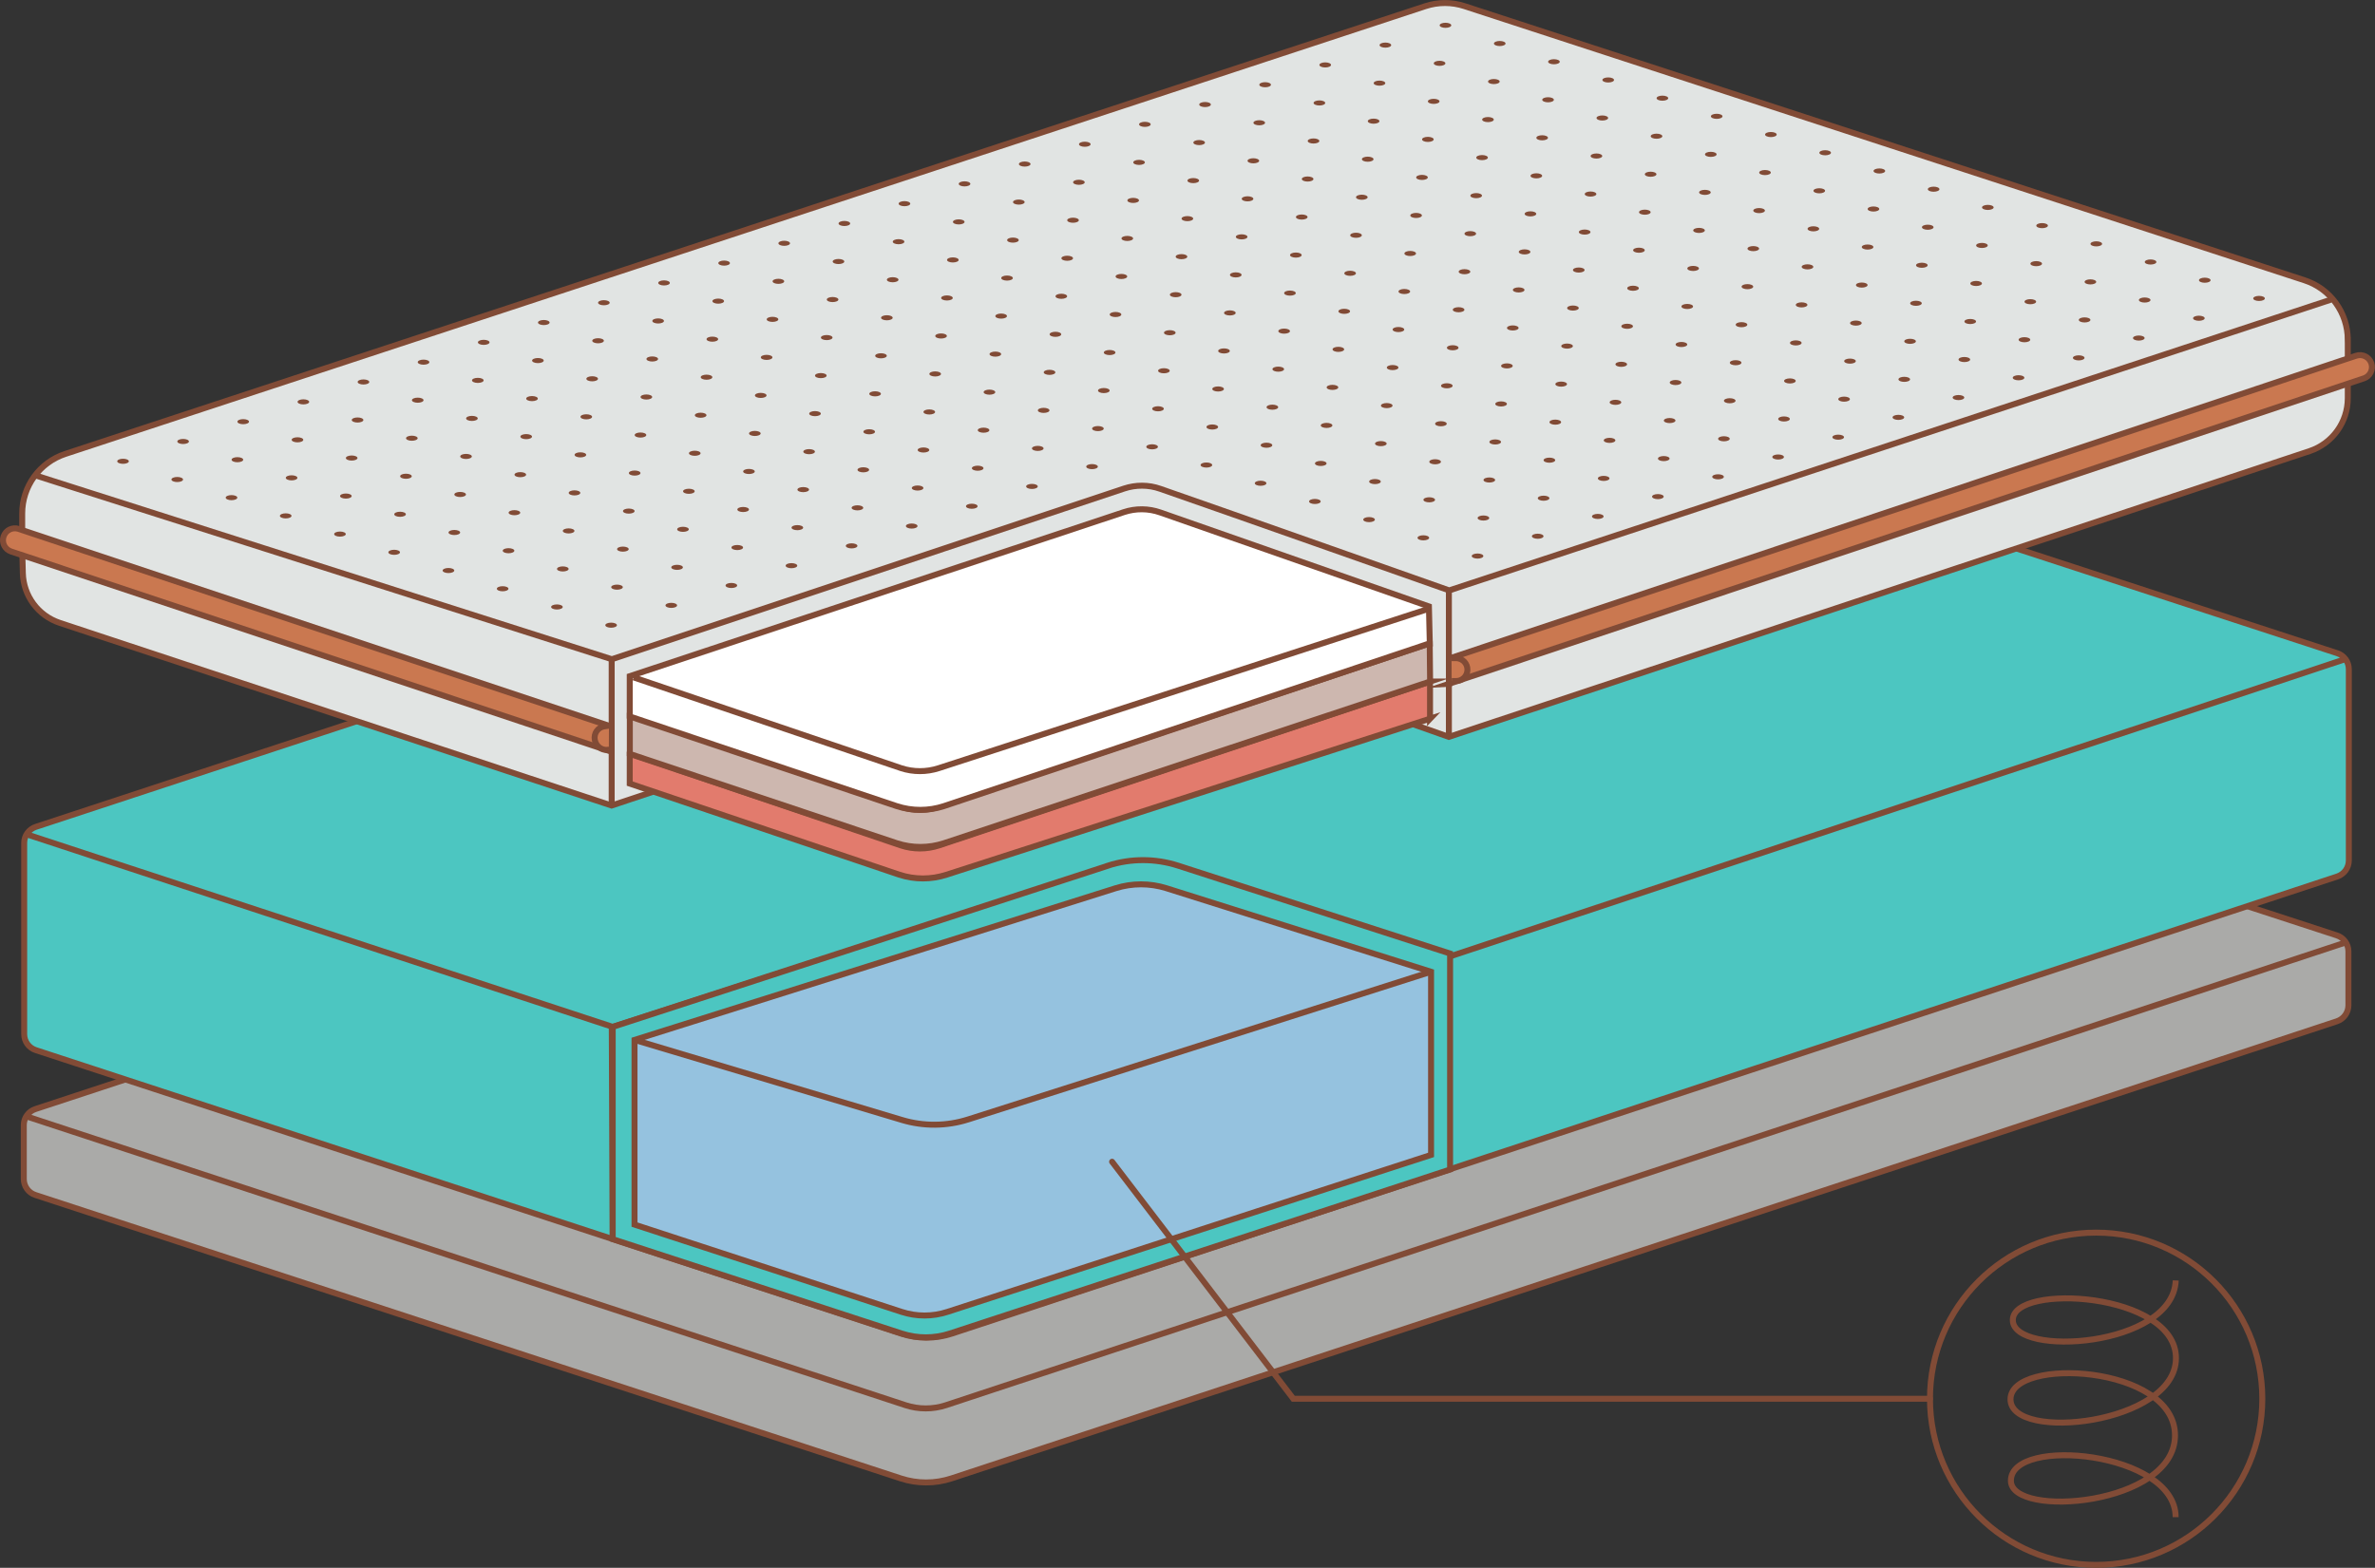 <svg viewBox="0 0 298.43 197.06" xmlns="http://www.w3.org/2000/svg" data-name="Calque 2" id="Calque_2">
  <rect x="0" y="0" width="298.43" height="197.06" fill="#333333" stroke="none"/>
  <defs>
    <style>
      .cls-1 {
        fill: #4cc6c1;
      }

      .cls-1, .cls-2, .cls-3, .cls-4, .cls-5, .cls-6, .cls-7, .cls-8, .cls-9, .cls-10 {
        stroke: #814b36;
        stroke-miterlimit: 10;
        stroke-width: .75px;
      }

      .cls-2 {
        fill: #cdb7af;
      }

      .cls-3 {
        fill: #fff;
      }

      .cls-4, .cls-10 {
        fill: none;
      }

      .cls-5 {
        fill: #aaaaa8;
      }

      .cls-6 {
        fill: #95c2df;
      }

      .cls-7 {
        fill: #ca7850;
      }

      .cls-8 {
        fill: #e1e4e3;
      }

      .cls-9 {
        fill: #e27b6d;
      }

      .cls-11 {
        fill: #814b36;
      }

      .cls-10 {
        stroke-linecap: round;
      }
    </style>
  </defs>
  <g data-name="pillow top" id="pillow_top">
    <g>
      <g>
        <path d="M295.09,119.58v6.78c0,.91-.59,1.72-1.46,2.01l-174.07,57.45c-2.07.68-4.31.68-6.38,0L4.45,150.2c-.87-.28-1.46-1.09-1.46-2.01v-6.78c0-.91.59-1.72,1.46-2.01l176.6-58.16c.43-.14.89-.14,1.31,0l111.27,36.33c.87.28,1.46,1.09,1.46,2.01Z" class="cls-5"></path>
        <path d="M3.51,140.38l110.27,36.24c1.65.54,3.43.54,5.08,0l175.69-58.1" class="cls-5"></path>
      </g>
      <g>
        <path d="M295.14,84.12v24.04c0,.91-.59,1.72-1.46,2.01l-174.07,57.45c-2.07.68-4.31.68-6.38,0L4.5,131.99c-.87-.28-1.46-1.09-1.46-2.01v-24.04c0-.91.59-1.72,1.46-2.01l176.6-58.16c.43-.14.89-.14,1.31,0l111.27,36.33c.87.28,1.46,1.09,1.46,2.01Z" class="cls-1"></path>
        <g>
          <path d="M182.1,146.67l-65.32,21.15-39.79-12.35-.12-26.85,63.99-19.98c2.23-.7,4.62-.7,6.84,0l34.41,11.61v26.41Z" class="cls-6"></path>
          <path d="M179.82,122.14l-58.16,18.56c-2.7.86-5.61.89-8.32.07l-33.6-10.06" class="cls-4"></path>
        </g>
        <path d="M3.51,104.92l73.48,24.15,63.26-20.36c2.12-.68,4.41-.68,6.53.01l35.33,11.52,112.57-37.39" class="cls-1"></path>
        <path d="M139.23,108.81l-62.24,20.26v26.68l36.31,11.86c1.97.64,4.09.64,6.05,0l62.86-20.61v-27.15s-34.19-11.05-34.19-11.05c-2.86-.92-5.94-.92-8.79,0ZM119.05,164.89c-1.87.61-3.89.61-5.76,0l-33.56-10.97v-23.21l60.46-19.07c2.07-.65,4.3-.65,6.37,0l33.26,10.5v23.02s-60.77,19.73-60.77,19.73Z" class="cls-1"></path>
      </g>
      <g>
        <g>
          <g>
            <path d="M295.01,42.72v7.33c0,3.02-1.93,5.69-4.8,6.65l-108.16,35.92-36.26-12.81c-1.49-.52-3.1-.54-4.6-.04l-64.34,21.48L7.51,78.29c-2.71-.9-4.57-3.4-4.64-6.26l-.08-3.11v-4.38c0-3.41,2.19-6.43,5.43-7.49L179.12.77c1.59-.52,3.31-.52,4.9,0l105.56,34.46c3.24,1.06,5.43,4.08,5.43,7.49Z" class="cls-8"></path>
            <path d="M4.6,59.8l72.28,23.06,64.36-21.45c1.48-.49,3.08-.49,4.55.03,8.52,2.96,36.31,12.77,36.31,12.77l110.77-36.54" class="cls-8"></path>
          </g>
          <g>
            <g>
              <ellipse ry=".32" rx=".73" cy="78.58" cx="76.79" class="cls-11"></ellipse>
              <ellipse ry=".32" rx=".73" cy="76.29" cx="69.98" class="cls-11"></ellipse>
              <ellipse ry=".32" rx=".73" cy="74" cx="63.16" class="cls-11"></ellipse>
              <ellipse ry=".32" rx=".73" cy="71.71" cx="56.35" class="cls-11"></ellipse>
              <ellipse ry=".32" rx=".73" cy="69.42" cx="49.53" class="cls-11"></ellipse>
              <ellipse ry=".32" rx=".73" cy="67.13" cx="42.72" class="cls-11"></ellipse>
              <ellipse ry=".32" rx=".73" cy="64.84" cx="35.9" class="cls-11"></ellipse>
              <ellipse ry=".32" rx=".73" cy="62.55" cx="29.09" class="cls-11"></ellipse>
              <ellipse ry=".32" rx=".73" cy="60.27" cx="22.27" class="cls-11"></ellipse>
              <ellipse ry=".32" rx=".73" cy="57.98" cx="15.46" class="cls-11"></ellipse>
            </g>
            <g>
              <ellipse ry=".32" rx=".73" cy="76.09" cx="84.35" class="cls-11"></ellipse>
              <ellipse ry=".32" rx=".73" cy="73.8" cx="77.53" class="cls-11"></ellipse>
              <ellipse ry=".32" rx=".73" cy="71.51" cx="70.72" class="cls-11"></ellipse>
              <ellipse ry=".32" rx=".73" cy="69.22" cx="63.9" class="cls-11"></ellipse>
              <ellipse ry=".32" rx=".73" cy="66.93" cx="57.09" class="cls-11"></ellipse>
              <ellipse ry=".32" rx=".73" cy="64.64" cx="50.27" class="cls-11"></ellipse>
              <ellipse ry=".32" rx=".73" cy="62.35" cx="43.46" class="cls-11"></ellipse>
              <ellipse ry=".32" rx=".73" cy="60.06" cx="36.64" class="cls-11"></ellipse>
              <ellipse ry=".32" rx=".73" cy="57.78" cx="29.83" class="cls-11"></ellipse>
              <ellipse ry=".32" rx=".73" cy="55.49" cx="23.01" class="cls-11"></ellipse>
            </g>
            <g>
              <ellipse ry=".32" rx=".73" cy="73.59" cx="91.9" class="cls-11"></ellipse>
              <ellipse ry=".32" rx=".73" cy="71.31" cx="85.08" class="cls-11"></ellipse>
              <ellipse ry=".32" rx=".73" cy="69.02" cx="78.27" class="cls-11"></ellipse>
              <ellipse ry=".32" rx=".73" cy="66.73" cx="71.45" class="cls-11"></ellipse>
              <ellipse ry=".32" rx=".73" cy="64.44" cx="64.64" class="cls-11"></ellipse>
              <ellipse ry=".32" rx=".73" cy="62.15" cx="57.82" class="cls-11"></ellipse>
              <ellipse ry=".32" rx=".73" cy="59.86" cx="51.01" class="cls-11"></ellipse>
              <ellipse ry=".32" rx=".73" cy="57.57" cx="44.19" class="cls-11"></ellipse>
              <ellipse ry=".32" rx=".73" cy="55.28" cx="37.38" class="cls-11"></ellipse>
              <ellipse ry=".32" rx=".73" cy="53" cx="30.56" class="cls-11"></ellipse>
            </g>
            <g>
              <ellipse ry=".32" rx=".73" cy="71.1" cx="99.45" class="cls-11"></ellipse>
              <ellipse ry=".32" rx=".73" cy="68.82" cx="92.64" class="cls-11"></ellipse>
              <ellipse ry=".32" rx=".73" cy="66.53" cx="85.82" class="cls-11"></ellipse>
              <ellipse ry=".32" rx=".73" cy="64.24" cx="79.01" class="cls-11"></ellipse>
              <ellipse ry=".32" rx=".73" cy="61.95" cx="72.19" class="cls-11"></ellipse>
              <ellipse ry=".32" rx=".73" cy="59.66" cx="65.38" class="cls-11"></ellipse>
              <ellipse ry=".32" rx=".73" cy="57.37" cx="58.56" class="cls-11"></ellipse>
              <ellipse ry=".32" rx=".73" cy="55.08" cx="51.75" class="cls-11"></ellipse>
              <ellipse ry=".32" rx=".73" cy="52.79" cx="44.93" class="cls-11"></ellipse>
              <ellipse ry=".32" rx=".73" cy="50.51" cx="38.12" class="cls-11"></ellipse>
            </g>
            <g>
              <ellipse ry=".32" rx=".73" cy="68.61" cx="107.01" class="cls-11"></ellipse>
              <ellipse ry=".32" rx=".73" cy="66.32" cx="100.19" class="cls-11"></ellipse>
              <ellipse ry=".32" rx=".73" cy="64.04" cx="93.38" class="cls-11"></ellipse>
              <ellipse ry=".32" rx=".73" cy="61.75" cx="86.56" class="cls-11"></ellipse>
              <ellipse ry=".32" rx=".73" cy="59.46" cx="79.75" class="cls-11"></ellipse>
              <ellipse ry=".32" rx=".73" cy="57.17" cx="72.93" class="cls-11"></ellipse>
              <ellipse ry=".32" rx=".73" cy="54.88" cx="66.12" class="cls-11"></ellipse>
              <ellipse ry=".32" rx=".73" cy="52.59" cx="59.3" class="cls-11"></ellipse>
              <ellipse ry=".32" rx=".73" cy="50.3" cx="52.49" class="cls-11"></ellipse>
              <ellipse ry=".32" rx=".73" cy="48.01" cx="45.67" class="cls-11"></ellipse>
            </g>
            <g>
              <ellipse ry=".32" rx=".73" cy="66.12" cx="114.56" class="cls-11"></ellipse>
              <ellipse ry=".32" rx=".73" cy="63.83" cx="107.74" class="cls-11"></ellipse>
              <ellipse ry=".32" rx=".73" cy="61.54" cx="100.93" class="cls-11"></ellipse>
              <ellipse ry=".32" rx=".73" cy="59.26" cx="94.11" class="cls-11"></ellipse>
              <ellipse ry=".32" rx=".73" cy="56.97" cx="87.3" class="cls-11"></ellipse>
              <ellipse ry=".32" rx=".73" cy="54.68" cx="80.48" class="cls-11"></ellipse>
              <ellipse ry=".32" rx=".73" cy="52.39" cx="73.67" class="cls-11"></ellipse>
              <ellipse ry=".32" rx=".73" cy="50.1" cx="66.85" class="cls-11"></ellipse>
              <ellipse ry=".32" rx=".73" cy="47.81" cx="60.04" class="cls-11"></ellipse>
              <ellipse ry=".32" rx=".73" cy="45.52" cx="53.22" class="cls-11"></ellipse>
            </g>
            <g>
              <ellipse ry=".32" rx=".73" cy="63.63" cx="122.11" class="cls-11"></ellipse>
              <ellipse ry=".32" rx=".73" cy="61.34" cx="115.3" class="cls-11"></ellipse>
              <ellipse ry=".32" rx=".73" cy="59.05" cx="108.48" class="cls-11"></ellipse>
              <ellipse ry=".32" rx=".73" cy="56.77" cx="101.67" class="cls-11"></ellipse>
              <ellipse ry=".32" rx=".73" cy="54.48" cx="94.85" class="cls-11"></ellipse>
              <ellipse ry=".32" rx=".73" cy="52.19" cx="88.04" class="cls-11"></ellipse>
              <ellipse ry=".32" rx=".73" cy="49.9" cx="81.22" class="cls-11"></ellipse>
              <ellipse ry=".32" rx=".73" cy="47.61" cx="74.41" class="cls-11"></ellipse>
              <ellipse ry=".32" rx=".73" cy="45.32" cx="67.59" class="cls-11"></ellipse>
              <ellipse ry=".32" rx=".73" cy="43.03" cx="60.78" class="cls-11"></ellipse>
            </g>
            <g>
              <ellipse ry=".32" rx=".73" cy="61.14" cx="129.67" class="cls-11"></ellipse>
              <ellipse ry=".32" rx=".73" cy="58.85" cx="122.85" class="cls-11"></ellipse>
              <ellipse ry=".32" rx=".73" cy="56.56" cx="116.04" class="cls-11"></ellipse>
              <ellipse ry=".32" rx=".73" cy="54.27" cx="109.22" class="cls-11"></ellipse>
              <ellipse ry=".32" rx=".73" cy="51.99" cx="102.41" class="cls-11"></ellipse>
              <ellipse ry=".32" rx=".73" cy="49.7" cx="95.59" class="cls-11"></ellipse>
              <ellipse ry=".32" rx=".73" cy="47.41" cx="88.78" class="cls-11"></ellipse>
              <ellipse ry=".32" rx=".73" cy="45.12" cx="81.96" class="cls-11"></ellipse>
              <ellipse ry=".32" rx=".73" cy="42.83" cx="75.15" class="cls-11"></ellipse>
              <ellipse ry=".32" rx=".73" cy="40.54" cx="68.33" class="cls-11"></ellipse>
            </g>
            <g>
              <ellipse ry=".32" rx=".73" cy="58.65" cx="137.22" class="cls-11"></ellipse>
              <ellipse ry=".32" rx=".73" cy="56.36" cx="130.4" class="cls-11"></ellipse>
              <ellipse ry=".32" rx=".73" cy="54.07" cx="123.59" class="cls-11"></ellipse>
              <ellipse ry=".32" rx=".73" cy="51.78" cx="116.77" class="cls-11"></ellipse>
              <ellipse ry=".32" rx=".73" cy="49.5" cx="109.96" class="cls-11"></ellipse>
              <ellipse ry=".32" rx=".73" cy="47.21" cx="103.14" class="cls-11"></ellipse>
              <ellipse ry=".32" rx=".73" cy="44.92" cx="96.33" class="cls-11"></ellipse>
              <ellipse ry=".32" rx=".73" cy="42.63" cx="89.51" class="cls-11"></ellipse>
              <ellipse ry=".32" rx=".73" cy="40.34" cx="82.7" class="cls-11"></ellipse>
              <ellipse ry=".32" rx=".73" cy="38.05" cx="75.88" class="cls-11"></ellipse>
            </g>
            <g>
              <ellipse ry=".32" rx=".73" cy="69.89" cx="185.66" class="cls-11"></ellipse>
              <ellipse ry=".32" rx=".73" cy="67.6" cx="178.85" class="cls-11"></ellipse>
              <ellipse ry=".32" rx=".73" cy="65.31" cx="172.03" class="cls-11"></ellipse>
              <ellipse ry=".32" rx=".73" cy="63.03" cx="165.22" class="cls-11"></ellipse>
              <ellipse ry=".32" rx=".73" cy="60.74" cx="158.4" class="cls-11"></ellipse>
              <ellipse ry=".32" rx=".73" cy="58.45" cx="151.59" class="cls-11"></ellipse>
              <ellipse ry=".32" rx=".73" cy="56.16" cx="144.77" class="cls-11"></ellipse>
              <ellipse ry=".32" rx=".73" cy="53.87" cx="137.96" class="cls-11"></ellipse>
              <ellipse ry=".32" rx=".73" cy="51.58" cx="131.14" class="cls-11"></ellipse>
              <ellipse ry=".32" rx=".73" cy="49.29" cx="124.33" class="cls-11"></ellipse>
              <ellipse ry=".32" rx=".73" cy="47" cx="117.51" class="cls-11"></ellipse>
              <ellipse ry=".32" rx=".73" cy="44.72" cx="110.7" class="cls-11"></ellipse>
              <ellipse ry=".32" rx=".73" cy="42.43" cx="103.88" class="cls-11"></ellipse>
              <ellipse ry=".32" rx=".73" cy="40.14" cx="97.07" class="cls-11"></ellipse>
              <ellipse ry=".32" rx=".73" cy="37.85" cx="90.25" class="cls-11"></ellipse>
              <ellipse ry=".32" rx=".73" cy="35.56" cx="83.44" class="cls-11"></ellipse>
            </g>
            <g>
              <ellipse ry=".32" rx=".73" cy="67.4" cx="193.22" class="cls-11"></ellipse>
              <ellipse ry=".32" rx=".73" cy="65.11" cx="186.4" class="cls-11"></ellipse>
              <ellipse ry=".32" rx=".73" cy="62.82" cx="179.59" class="cls-11"></ellipse>
              <ellipse ry=".32" rx=".73" cy="60.53" cx="172.77" class="cls-11"></ellipse>
              <ellipse ry=".32" rx=".73" cy="58.25" cx="165.96" class="cls-11"></ellipse>
              <ellipse ry=".32" rx=".73" cy="55.96" cx="159.14" class="cls-11"></ellipse>
              <ellipse ry=".32" rx=".73" cy="53.67" cx="152.33" class="cls-11"></ellipse>
              <ellipse ry=".32" rx=".73" cy="51.38" cx="145.51" class="cls-11"></ellipse>
              <ellipse ry=".32" rx=".73" cy="49.09" cx="138.7" class="cls-11"></ellipse>
              <ellipse ry=".32" rx=".73" cy="46.8" cx="131.88" class="cls-11"></ellipse>
              <ellipse ry=".32" rx=".73" cy="44.51" cx="125.07" class="cls-11"></ellipse>
              <ellipse ry=".32" rx=".73" cy="42.23" cx="118.25" class="cls-11"></ellipse>
              <ellipse ry=".32" rx=".73" cy="39.94" cx="111.44" class="cls-11"></ellipse>
              <ellipse ry=".32" rx=".73" cy="37.65" cx="104.62" class="cls-11"></ellipse>
              <ellipse ry=".32" rx=".73" cy="35.36" cx="97.81" class="cls-11"></ellipse>
              <ellipse ry=".32" rx=".73" cy="33.07" cx="90.99" class="cls-11"></ellipse>
            </g>
            <g>
              <ellipse ry=".32" rx=".73" cy="64.91" cx="200.77" class="cls-11"></ellipse>
              <ellipse ry=".32" rx=".73" cy="62.62" cx="193.96" class="cls-11"></ellipse>
              <ellipse ry=".32" rx=".73" cy="60.33" cx="187.14" class="cls-11"></ellipse>
              <ellipse ry=".32" rx=".73" cy="58.04" cx="180.33" class="cls-11"></ellipse>
              <ellipse ry=".32" rx=".73" cy="55.76" cx="173.51" class="cls-11"></ellipse>
              <ellipse ry=".32" rx=".73" cy="53.47" cx="166.69" class="cls-11"></ellipse>
              <ellipse ry=".32" rx=".73" cy="51.18" cx="159.88" class="cls-11"></ellipse>
              <ellipse ry=".32" rx=".73" cy="48.89" cx="153.06" class="cls-11"></ellipse>
              <ellipse ry=".32" rx=".73" cy="46.6" cx="146.25" class="cls-11"></ellipse>
              <ellipse ry=".32" rx=".73" cy="44.31" cx="139.43" class="cls-11"></ellipse>
              <ellipse ry=".32" rx=".73" cy="42.02" cx="132.62" class="cls-11"></ellipse>
              <ellipse ry=".32" rx=".73" cy="39.73" cx="125.8" class="cls-11"></ellipse>
              <ellipse ry=".32" rx=".73" cy="37.45" cx="118.99" class="cls-11"></ellipse>
              <ellipse ry=".32" rx=".73" cy="35.16" cx="112.17" class="cls-11"></ellipse>
              <ellipse ry=".32" rx=".73" cy="32.87" cx="105.36" class="cls-11"></ellipse>
              <ellipse ry=".32" rx=".73" cy="30.58" cx="98.54" class="cls-11"></ellipse>
            </g>
            <g>
              <ellipse ry=".32" rx=".73" cy="62.42" cx="208.32" class="cls-11"></ellipse>
              <ellipse ry=".32" rx=".73" cy="60.13" cx="201.51" class="cls-11"></ellipse>
              <ellipse ry=".32" rx=".73" cy="57.84" cx="194.69" class="cls-11"></ellipse>
              <ellipse ry=".32" rx=".73" cy="55.55" cx="187.88" class="cls-11"></ellipse>
              <ellipse ry=".32" rx=".73" cy="53.26" cx="181.06" class="cls-11"></ellipse>
              <ellipse ry=".32" rx=".73" cy="50.98" cx="174.25" class="cls-11"></ellipse>
              <ellipse ry=".32" rx=".73" cy="48.69" cx="167.43" class="cls-11"></ellipse>
              <ellipse ry=".32" rx=".73" cy="46.4" cx="160.62" class="cls-11"></ellipse>
              <ellipse ry=".32" rx=".73" cy="44.11" cx="153.8" class="cls-11"></ellipse>
              <ellipse ry=".32" rx=".73" cy="41.82" cx="146.99" class="cls-11"></ellipse>
              <ellipse ry=".32" rx=".73" cy="39.53" cx="140.17" class="cls-11"></ellipse>
              <ellipse ry=".32" rx=".73" cy="37.24" cx="133.36" class="cls-11"></ellipse>
              <ellipse ry=".32" rx=".73" cy="34.95" cx="126.54" class="cls-11"></ellipse>
              <ellipse ry=".32" rx=".73" cy="32.67" cx="119.73" class="cls-11"></ellipse>
              <ellipse ry=".32" rx=".73" cy="30.38" cx="112.91" class="cls-11"></ellipse>
              <ellipse ry=".32" rx=".73" cy="28.09" cx="106.1" class="cls-11"></ellipse>
            </g>
            <g>
              <ellipse ry=".32" rx=".73" cy="59.93" cx="215.88" class="cls-11"></ellipse>
              <ellipse ry=".32" rx=".73" cy="57.64" cx="209.06" class="cls-11"></ellipse>
              <ellipse ry=".32" rx=".73" cy="55.35" cx="202.25" class="cls-11"></ellipse>
              <ellipse ry=".32" rx=".73" cy="53.06" cx="195.43" class="cls-11"></ellipse>
              <ellipse ry=".32" rx=".73" cy="50.77" cx="188.62" class="cls-11"></ellipse>
              <ellipse ry=".32" rx=".73" cy="48.49" cx="181.8" class="cls-11"></ellipse>
              <ellipse ry=".32" rx=".73" cy="46.2" cx="174.99" class="cls-11"></ellipse>
              <ellipse ry=".32" rx=".73" cy="43.91" cx="168.17" class="cls-11"></ellipse>
              <ellipse ry=".32" rx=".73" cy="41.62" cx="161.36" class="cls-11"></ellipse>
              <ellipse ry=".32" rx=".73" cy="39.33" cx="154.54" class="cls-11"></ellipse>
              <ellipse ry=".32" rx=".73" cy="37.04" cx="147.73" class="cls-11"></ellipse>
              <ellipse ry=".32" rx=".73" cy="34.75" cx="140.91" class="cls-11"></ellipse>
              <ellipse ry=".32" rx=".73" cy="32.46" cx="134.1" class="cls-11"></ellipse>
              <ellipse ry=".32" rx=".73" cy="30.18" cx="127.28" class="cls-11"></ellipse>
              <ellipse ry=".32" rx=".73" cy="27.89" cx="120.47" class="cls-11"></ellipse>
              <ellipse ry=".32" rx=".73" cy="25.6" cx="113.65" class="cls-11"></ellipse>
            </g>
            <g>
              <ellipse ry=".32" rx=".73" cy="57.44" cx="223.43" class="cls-11"></ellipse>
              <ellipse ry=".32" rx=".73" cy="55.15" cx="216.62" class="cls-11"></ellipse>
              <ellipse ry=".32" rx=".73" cy="52.86" cx="209.8" class="cls-11"></ellipse>
              <ellipse ry=".32" rx=".73" cy="50.57" cx="202.99" class="cls-11"></ellipse>
              <ellipse ry=".32" rx=".73" cy="48.28" cx="196.17" class="cls-11"></ellipse>
              <ellipse ry=".32" rx=".73" cy="45.99" cx="189.35" class="cls-11"></ellipse>
              <ellipse ry=".32" rx=".73" cy="43.71" cx="182.54" class="cls-11"></ellipse>
              <ellipse ry=".32" rx=".73" cy="41.42" cx="175.72" class="cls-11"></ellipse>
              <ellipse ry=".32" rx=".73" cy="39.13" cx="168.91" class="cls-11"></ellipse>
              <ellipse ry=".32" rx=".73" cy="36.84" cx="162.09" class="cls-11"></ellipse>
              <ellipse ry=".32" rx=".73" cy="34.55" cx="155.28" class="cls-11"></ellipse>
              <ellipse ry=".32" rx=".73" cy="32.26" cx="148.46" class="cls-11"></ellipse>
              <ellipse ry=".32" rx=".73" cy="29.97" cx="141.65" class="cls-11"></ellipse>
              <ellipse ry=".32" rx=".73" cy="27.68" cx="134.83" class="cls-11"></ellipse>
              <ellipse ry=".32" rx=".73" cy="25.4" cx="128.02" class="cls-11"></ellipse>
              <ellipse ry=".32" rx=".73" cy="23.11" cx="121.2" class="cls-11"></ellipse>
            </g>
            <g>
              <ellipse ry=".32" rx=".73" cy="54.95" cx="230.98" class="cls-11"></ellipse>
              <ellipse ry=".32" rx=".73" cy="52.66" cx="224.17" class="cls-11"></ellipse>
              <ellipse ry=".32" rx=".73" cy="50.37" cx="217.35" class="cls-11"></ellipse>
              <ellipse ry=".32" rx=".73" cy="48.08" cx="210.54" class="cls-11"></ellipse>
              <ellipse ry=".32" rx=".73" cy="45.79" cx="203.72" class="cls-11"></ellipse>
              <ellipse ry=".32" rx=".73" cy="43.5" cx="196.91" class="cls-11"></ellipse>
              <ellipse ry=".32" rx=".73" cy="41.22" cx="190.09" class="cls-11"></ellipse>
              <ellipse ry=".32" rx=".73" cy="38.93" cx="183.28" class="cls-11"></ellipse>
              <ellipse ry=".32" rx=".73" cy="36.64" cx="176.46" class="cls-11"></ellipse>
              <ellipse ry=".32" rx=".73" cy="34.35" cx="169.65" class="cls-11"></ellipse>
              <ellipse ry=".32" rx=".73" cy="32.06" cx="162.83" class="cls-11"></ellipse>
              <ellipse ry=".32" rx=".73" cy="29.77" cx="156.02" class="cls-11"></ellipse>
              <ellipse ry=".32" rx=".73" cy="27.48" cx="149.2" class="cls-11"></ellipse>
              <ellipse ry=".32" rx=".73" cy="25.19" cx="142.39" class="cls-11"></ellipse>
              <ellipse ry=".32" rx=".73" cy="22.91" cx="135.57" class="cls-11"></ellipse>
              <ellipse ry=".32" rx=".73" cy="20.62" cx="128.76" class="cls-11"></ellipse>
            </g>
            <g>
              <ellipse ry=".32" rx=".73" cy="52.46" cx="238.54" class="cls-11"></ellipse>
              <ellipse ry=".32" rx=".73" cy="50.17" cx="231.72" class="cls-11"></ellipse>
              <ellipse ry=".32" rx=".73" cy="47.88" cx="224.91" class="cls-11"></ellipse>
              <ellipse ry=".32" rx=".73" cy="45.59" cx="218.09" class="cls-11"></ellipse>
              <ellipse ry=".32" rx=".73" cy="43.3" cx="211.28" class="cls-11"></ellipse>
              <ellipse ry=".32" rx=".73" cy="41.01" cx="204.46" class="cls-11"></ellipse>
              <ellipse ry=".32" rx=".73" cy="38.72" cx="197.65" class="cls-11"></ellipse>
              <ellipse ry=".32" rx=".73" cy="36.44" cx="190.83" class="cls-11"></ellipse>
              <ellipse ry=".32" rx=".73" cy="34.15" cx="184.02" class="cls-11"></ellipse>
              <ellipse ry=".32" rx=".73" cy="31.86" cx="177.2" class="cls-11"></ellipse>
              <ellipse ry=".32" rx=".73" cy="29.57" cx="170.39" class="cls-11"></ellipse>
              <ellipse ry=".32" rx=".73" cy="27.28" cx="163.57" class="cls-11"></ellipse>
              <ellipse ry=".32" rx=".73" cy="24.99" cx="156.76" class="cls-11"></ellipse>
              <ellipse ry=".32" rx=".73" cy="22.7" cx="149.94" class="cls-11"></ellipse>
              <ellipse ry=".32" rx=".73" cy="20.41" cx="143.13" class="cls-11"></ellipse>
              <ellipse ry=".32" rx=".73" cy="18.13" cx="136.31" class="cls-11"></ellipse>
            </g>
            <g>
              <ellipse ry=".32" rx=".73" cy="49.97" cx="246.09" class="cls-11"></ellipse>
              <ellipse ry=".32" rx=".73" cy="47.68" cx="239.28" class="cls-11"></ellipse>
              <ellipse ry=".32" rx=".73" cy="45.39" cx="232.46" class="cls-11"></ellipse>
              <ellipse ry=".32" rx=".73" cy="43.1" cx="225.65" class="cls-11"></ellipse>
              <ellipse ry=".32" rx=".73" cy="40.81" cx="218.83" class="cls-11"></ellipse>
              <ellipse ry=".32" rx=".73" cy="38.52" cx="212.01" class="cls-11"></ellipse>
              <ellipse ry=".32" rx=".73" cy="36.23" cx="205.2" class="cls-11"></ellipse>
              <ellipse ry=".32" rx=".73" cy="33.94" cx="198.38" class="cls-11"></ellipse>
              <ellipse ry=".32" rx=".73" cy="31.66" cx="191.57" class="cls-11"></ellipse>
              <ellipse ry=".32" rx=".73" cy="29.37" cx="184.75" class="cls-11"></ellipse>
              <ellipse ry=".32" rx=".73" cy="27.08" cx="177.94" class="cls-11"></ellipse>
              <ellipse ry=".32" rx=".73" cy="24.79" cx="171.12" class="cls-11"></ellipse>
              <ellipse ry=".32" rx=".73" cy="22.5" cx="164.31" class="cls-11"></ellipse>
              <ellipse ry=".32" rx=".73" cy="20.21" cx="157.49" class="cls-11"></ellipse>
              <ellipse ry=".32" rx=".73" cy="17.92" cx="150.68" class="cls-11"></ellipse>
              <ellipse ry=".32" rx=".73" cy="15.63" cx="143.86" class="cls-11"></ellipse>
            </g>
            <g>
              <ellipse ry=".32" rx=".73" cy="47.48" cx="253.64" class="cls-11"></ellipse>
              <ellipse ry=".32" rx=".73" cy="45.19" cx="246.83" class="cls-11"></ellipse>
              <ellipse ry=".32" rx=".73" cy="42.9" cx="240.01" class="cls-11"></ellipse>
              <ellipse ry=".32" rx=".73" cy="40.61" cx="233.2" class="cls-11"></ellipse>
              <ellipse ry=".32" rx=".73" cy="38.32" cx="226.38" class="cls-11"></ellipse>
              <ellipse ry=".32" rx=".73" cy="36.03" cx="219.57" class="cls-11"></ellipse>
              <ellipse ry=".32" rx=".73" cy="33.74" cx="212.75" class="cls-11"></ellipse>
              <ellipse ry=".32" rx=".73" cy="31.45" cx="205.94" class="cls-11"></ellipse>
              <ellipse ry=".32" rx=".73" cy="29.17" cx="199.12" class="cls-11"></ellipse>
              <ellipse ry=".32" rx=".73" cy="26.88" cx="192.31" class="cls-11"></ellipse>
              <ellipse ry=".32" rx=".73" cy="24.59" cx="185.49" class="cls-11"></ellipse>
              <ellipse ry=".32" rx=".73" cy="22.3" cx="178.68" class="cls-11"></ellipse>
              <ellipse ry=".32" rx=".73" cy="20.01" cx="171.86" class="cls-11"></ellipse>
              <ellipse ry=".32" rx=".73" cy="17.72" cx="165.05" class="cls-11"></ellipse>
              <ellipse ry=".32" rx=".73" cy="15.43" cx="158.23" class="cls-11"></ellipse>
              <ellipse ry=".32" rx=".73" cy="13.14" cx="151.42" class="cls-11"></ellipse>
            </g>
            <g>
              <ellipse ry=".32" rx=".73" cy="44.98" cx="261.2" class="cls-11"></ellipse>
              <ellipse ry=".32" rx=".73" cy="42.7" cx="254.38" class="cls-11"></ellipse>
              <ellipse ry=".32" rx=".73" cy="40.41" cx="247.57" class="cls-11"></ellipse>
              <ellipse ry=".32" rx=".73" cy="38.12" cx="240.75" class="cls-11"></ellipse>
              <ellipse ry=".32" rx=".73" cy="35.83" cx="233.94" class="cls-11"></ellipse>
              <ellipse ry=".32" rx=".73" cy="33.54" cx="227.12" class="cls-11"></ellipse>
              <ellipse ry=".32" rx=".73" cy="31.25" cx="220.31" class="cls-11"></ellipse>
              <ellipse ry=".32" rx=".73" cy="28.96" cx="213.49" class="cls-11"></ellipse>
              <ellipse ry=".32" rx=".73" cy="26.67" cx="206.68" class="cls-11"></ellipse>
              <ellipse ry=".32" rx=".73" cy="24.39" cx="199.86" class="cls-11"></ellipse>
              <ellipse ry=".32" rx=".73" cy="22.1" cx="193.05" class="cls-11"></ellipse>
              <ellipse ry=".32" rx=".73" cy="19.81" cx="186.23" class="cls-11"></ellipse>
              <ellipse ry=".32" rx=".73" cy="17.52" cx="179.42" class="cls-11"></ellipse>
              <ellipse ry=".32" rx=".73" cy="15.23" cx="172.6" class="cls-11"></ellipse>
              <ellipse ry=".32" rx=".73" cy="12.94" cx="165.79" class="cls-11"></ellipse>
              <ellipse ry=".32" rx=".73" cy="10.65" cx="158.97" class="cls-11"></ellipse>
            </g>
            <g>
              <ellipse ry=".32" rx=".73" cy="42.49" cx="268.75" class="cls-11"></ellipse>
              <ellipse ry=".32" rx=".73" cy="40.21" cx="261.94" class="cls-11"></ellipse>
              <ellipse ry=".32" rx=".73" cy="37.92" cx="255.12" class="cls-11"></ellipse>
              <ellipse ry=".32" rx=".73" cy="35.63" cx="248.31" class="cls-11"></ellipse>
              <ellipse ry=".32" rx=".73" cy="33.34" cx="241.49" class="cls-11"></ellipse>
              <ellipse ry=".32" rx=".73" cy="31.05" cx="234.67" class="cls-11"></ellipse>
              <ellipse ry=".32" rx=".73" cy="28.76" cx="227.86" class="cls-11"></ellipse>
              <ellipse ry=".32" rx=".73" cy="26.47" cx="221.04" class="cls-11"></ellipse>
              <ellipse ry=".32" rx=".73" cy="24.18" cx="214.23" class="cls-11"></ellipse>
              <ellipse ry=".32" rx=".73" cy="21.9" cx="207.41" class="cls-11"></ellipse>
              <ellipse ry=".32" rx=".73" cy="19.61" cx="200.6" class="cls-11"></ellipse>
              <ellipse ry=".32" rx=".73" cy="17.32" cx="193.78" class="cls-11"></ellipse>
              <ellipse ry=".32" rx=".73" cy="15.03" cx="186.97" class="cls-11"></ellipse>
              <ellipse ry=".32" rx=".73" cy="12.74" cx="180.15" class="cls-11"></ellipse>
              <ellipse ry=".32" rx=".73" cy="10.45" cx="173.34" class="cls-11"></ellipse>
              <ellipse ry=".32" rx=".73" cy="8.16" cx="166.52" class="cls-11"></ellipse>
            </g>
            <g>
              <ellipse ry=".32" rx=".73" cy="40" cx="276.3" class="cls-11"></ellipse>
              <ellipse ry=".32" rx=".73" cy="37.71" cx="269.49" class="cls-11"></ellipse>
              <ellipse ry=".32" rx=".73" cy="35.43" cx="262.67" class="cls-11"></ellipse>
              <ellipse ry=".32" rx=".73" cy="33.14" cx="255.86" class="cls-11"></ellipse>
              <ellipse ry=".32" rx=".73" cy="30.85" cx="249.04" class="cls-11"></ellipse>
              <ellipse ry=".32" rx=".73" cy="28.56" cx="242.23" class="cls-11"></ellipse>
              <ellipse ry=".32" rx=".73" cy="26.27" cx="235.41" class="cls-11"></ellipse>
              <ellipse ry=".32" rx=".73" cy="23.98" cx="228.6" class="cls-11"></ellipse>
              <ellipse ry=".32" rx=".73" cy="21.69" cx="221.78" class="cls-11"></ellipse>
              <ellipse ry=".32" rx=".73" cy="19.4" cx="214.97" class="cls-11"></ellipse>
              <ellipse ry=".32" rx=".73" cy="17.12" cx="208.15" class="cls-11"></ellipse>
              <ellipse ry=".32" rx=".73" cy="14.83" cx="201.34" class="cls-11"></ellipse>
              <ellipse ry=".32" rx=".73" cy="12.54" cx="194.52" class="cls-11"></ellipse>
              <ellipse ry=".32" rx=".73" cy="10.25" cx="187.71" class="cls-11"></ellipse>
              <ellipse ry=".32" rx=".73" cy="7.96" cx="180.89" class="cls-11"></ellipse>
              <ellipse ry=".32" rx=".73" cy="5.67" cx="174.08" class="cls-11"></ellipse>
            </g>
            <g>
              <ellipse ry=".32" rx=".73" cy="37.51" cx="283.86" class="cls-11"></ellipse>
              <ellipse ry=".32" rx=".73" cy="35.22" cx="277.04" class="cls-11"></ellipse>
              <ellipse ry=".32" rx=".73" cy="32.93" cx="270.23" class="cls-11"></ellipse>
              <ellipse ry=".32" rx=".73" cy="30.65" cx="263.41" class="cls-11"></ellipse>
              <ellipse ry=".32" rx=".73" cy="28.36" cx="256.6" class="cls-11"></ellipse>
              <ellipse ry=".32" rx=".73" cy="26.07" cx="249.78" class="cls-11"></ellipse>
              <ellipse ry=".32" rx=".73" cy="23.78" cx="242.97" class="cls-11"></ellipse>
              <ellipse ry=".32" rx=".73" cy="21.49" cx="236.15" class="cls-11"></ellipse>
              <ellipse ry=".32" rx=".73" cy="19.2" cx="229.34" class="cls-11"></ellipse>
              <ellipse ry=".32" rx=".73" cy="16.91" cx="222.52" class="cls-11"></ellipse>
              <ellipse ry=".32" rx=".73" cy="14.62" cx="215.71" class="cls-11"></ellipse>
              <ellipse ry=".32" rx=".73" cy="12.34" cx="208.89" class="cls-11"></ellipse>
              <ellipse ry=".32" rx=".73" cy="10.05" cx="202.08" class="cls-11"></ellipse>
              <ellipse ry=".32" rx=".73" cy="7.76" cx="195.26" class="cls-11"></ellipse>
              <ellipse ry=".32" rx=".73" cy="5.47" cx="188.45" class="cls-11"></ellipse>
              <ellipse ry=".32" rx=".73" cy="3.18" cx="181.63" class="cls-11"></ellipse>
            </g>
          </g>
          <line y2="74.2" x2="182.06" y1="92.62" x1="182.06" class="cls-8"></line>
          <line y2="82.86" x2="76.86" y1="101.25" x1="76.86" class="cls-8"></line>
        </g>
        <g>
          <g>
            <path d="M179.7,90.33l-60.76,19.61c-1.93.63-4.01.63-5.94,0l-33.87-11.45v-3.73s62.12-20.67,62.12-20.67c1.47-.49,3.05-.48,4.51.02l33.93,11.56v4.67Z" class="cls-9"></path>
            <path d="M79.61,94.86l33.62,11.41c1.53.5,3.19.5,4.73,0l61.74-20.6" class="cls-9"></path>
          </g>
          <g>
            <path d="M179.7,85.66l-61.08,20.32c-1.93.63-4.01.63-5.94,0l-33.54-11.22v-4.9s62.11-20.63,62.11-20.63c1.47-.49,3.05-.48,4.51.02l33.89,11.56.05,4.85Z" class="cls-2"></path>
            <path d="M79.61,90.01l33.62,11.41c1.53.5,3.19.5,4.73,0l61.69-20.55" class="cls-2"></path>
          </g>
          <g>
            <path d="M179.65,80.86l-61.04,20.46c-1.93.63-4.01.63-5.94,0l-33.54-11.27v-5.06h0s62.09-20.62,62.09-20.62c1.48-.49,3.09-.48,4.57.04l33.76,11.81.11,4.64Z" class="cls-3"></path>
            <path d="M79.61,85.14l33.62,11.41c1.53.5,3.19.5,4.73,0l61.59-20.04" class="cls-3"></path>
          </g>
        </g>
        <g>
          <path d="M182.06,85.95l113.1-37.77,1.86-.62c.79-.26,1.21-1.11.95-1.9-.26-.78-1.11-1.21-1.9-.95l-.91.3-113.09,37.77v3.17Z" class="cls-7"></path>
          <path d="M1.4,69.32c-.79-.26-1.21-1.11-.95-1.89.26-.79,1.11-1.21,1.9-.95l.59.2,73.85,24.63v3.16L2.94,69.83l-1.54-.51" class="cls-7"></path>
          <path d="M76.52,91.21l-.6.09c-.8.13-1.33.88-1.18,1.7.14.81.9,1.37,1.7,1.24l.06.02" class="cls-7"></path>
          <path d="M182.39,82.72h.6c.8.04,1.43.69,1.4,1.49-.02.79-.68,1.42-1.48,1.39h-.49" class="cls-7"></path>
        </g>
      </g>
      <g>
        <polyline points="242.51 175.81 162.51 175.81 139.74 146.02" class="cls-10"></polyline>
        <circle r="20.88" cy="175.81" cx="263.39" class="cls-4"></circle>
        <path d="M273.39,160.94c-.34,8.43-20.47,9.66-20.47,4.98s20.53-3.5,20.5,4.8c-.03,8.3-20.79,10.56-20.79,5.16s20.67-4.31,20.67,4.53-20.62,10.47-20.62,5.7c0-5.64,20.7-3.65,20.7,4.58" class="cls-4"></path>
      </g>
    </g>
  </g>
</svg>